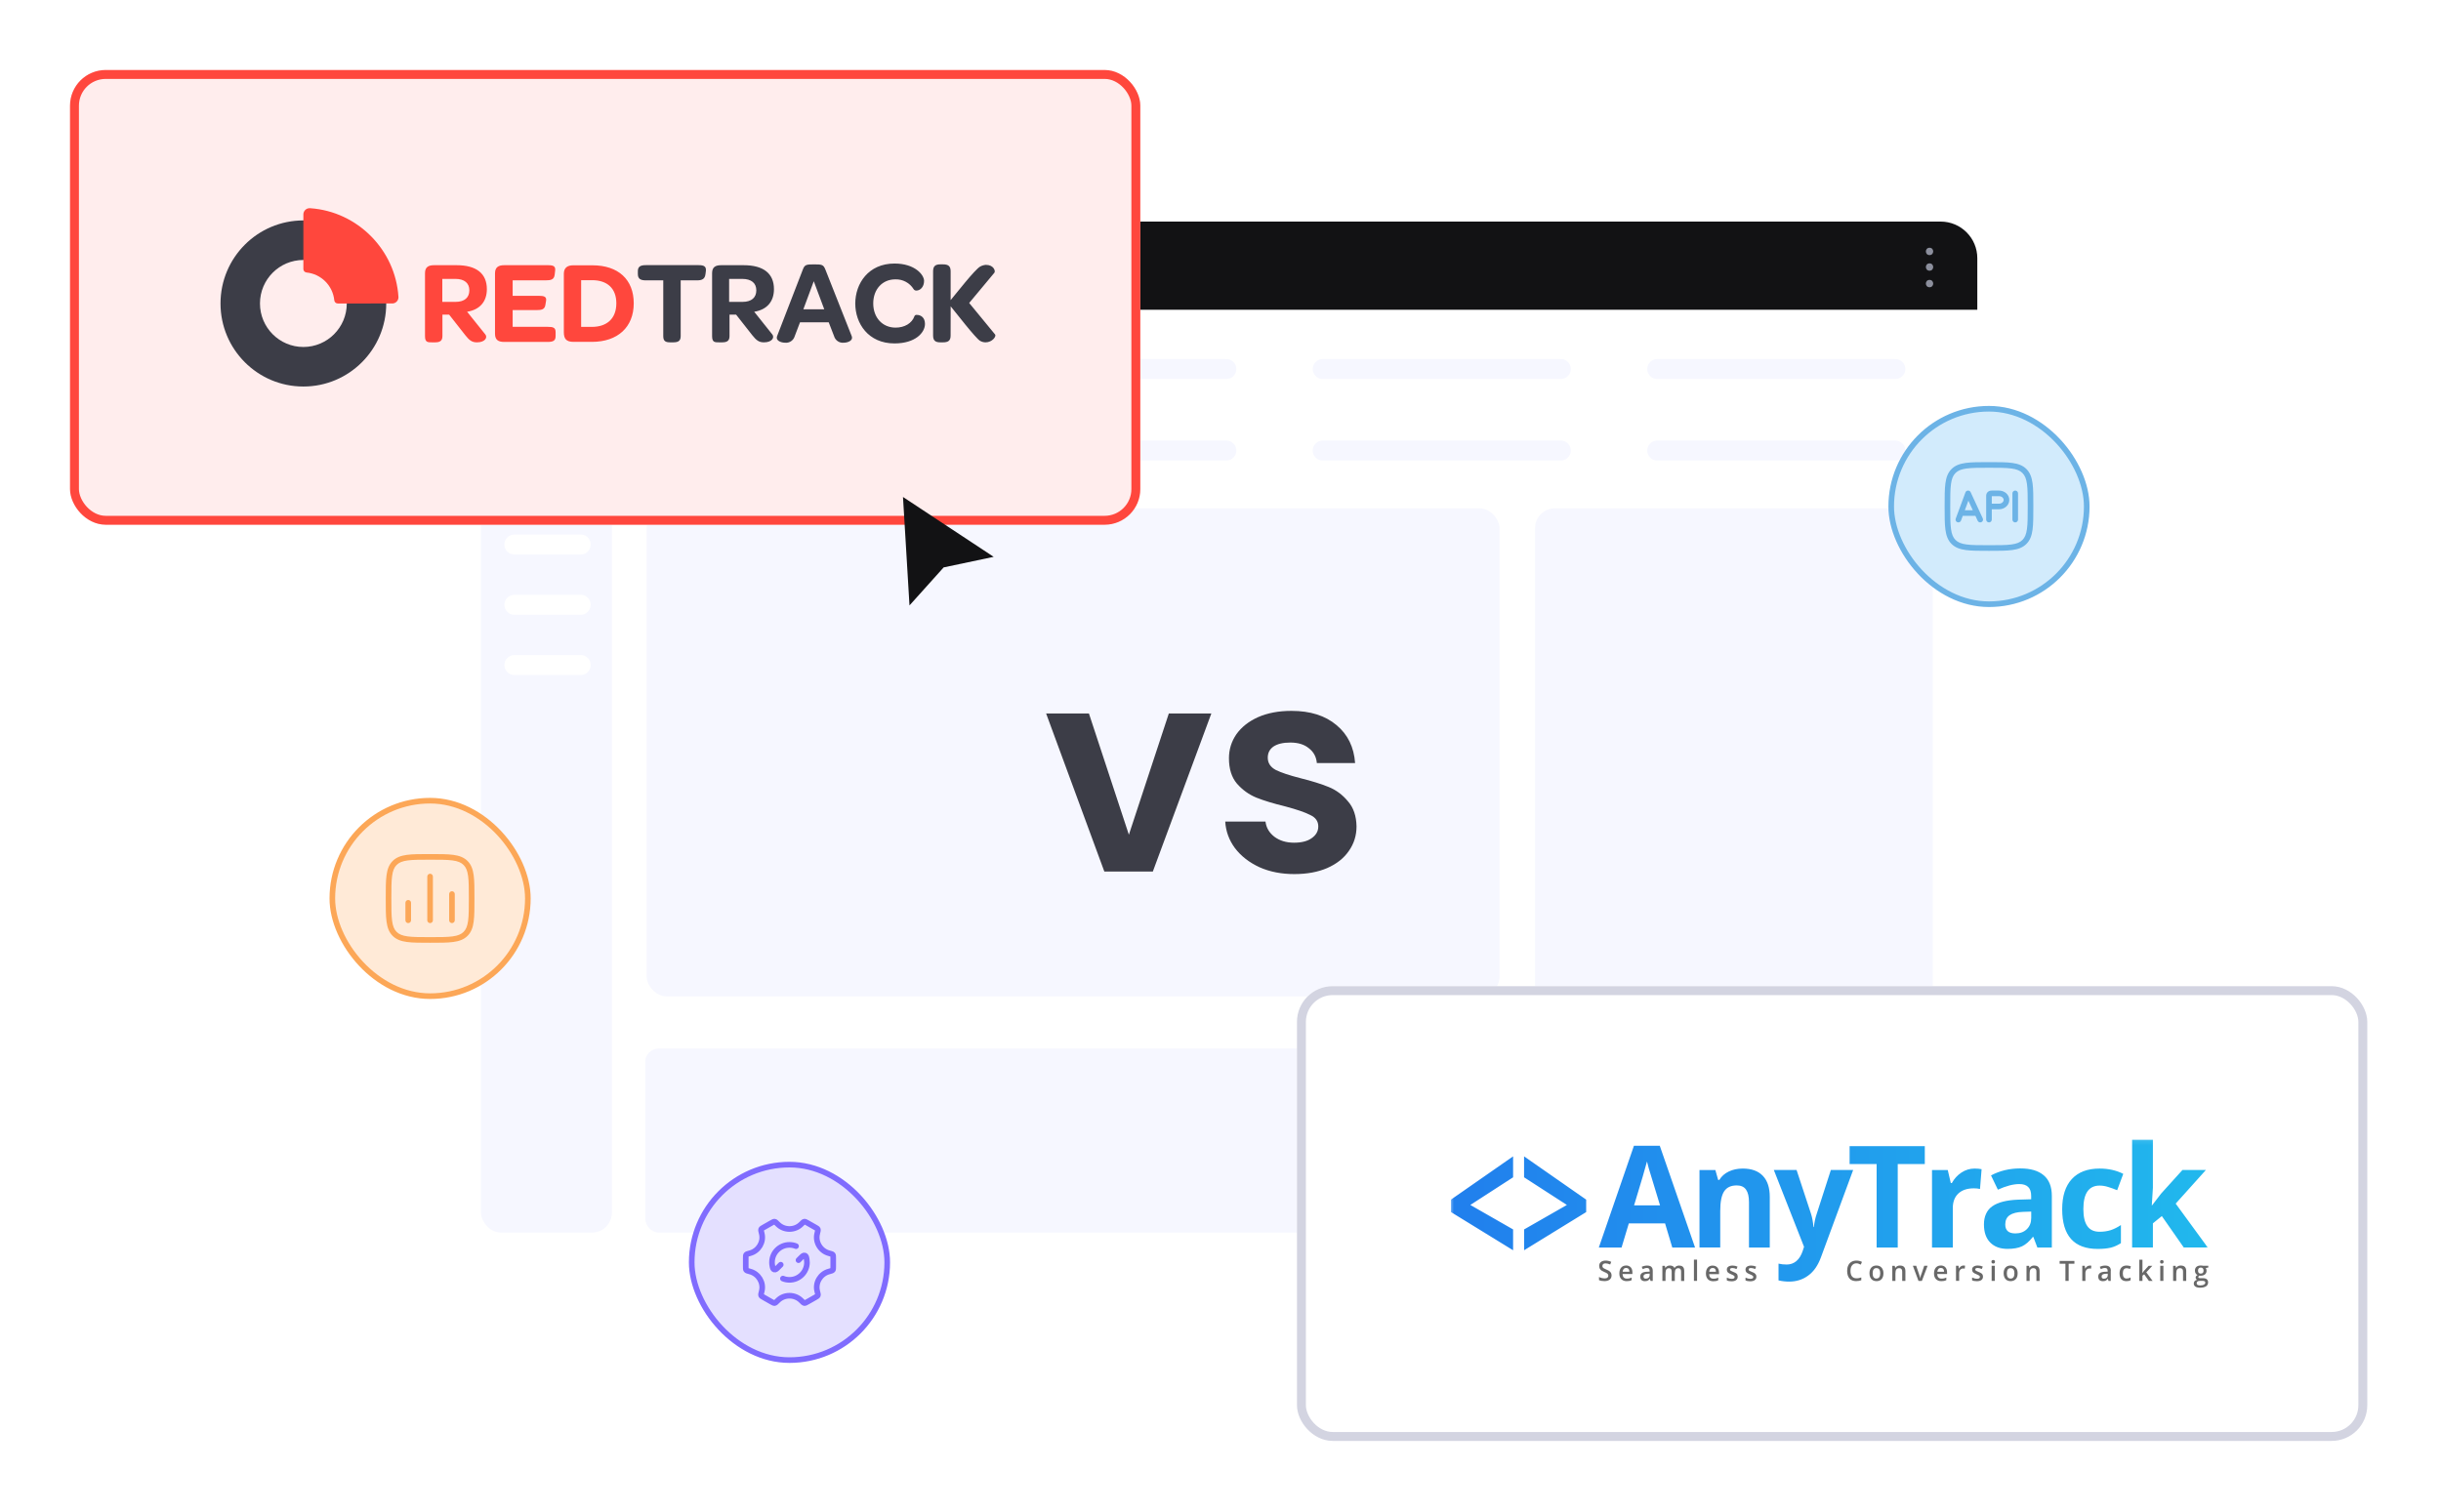 <svg width="523" height="324" viewBox="0 0 523 324" fill="none" xmlns="http://www.w3.org/2000/svg">
<g filter="url(#filter0_d_12820_50631)">
<rect x="94.496" y="47.487" width="329.155" height="228.361" rx="8.568" fill="white"/>
</g>
<path d="M94.496 55.341C94.496 51.004 98.013 47.487 102.35 47.487H415.797C420.135 47.487 423.651 51.004 423.651 55.341V66.386H94.496V55.341Z" fill="#121214"/>
<ellipse cx="107.484" cy="58.117" rx="1.969" ry="1.969" fill="#FF473D"/>
<ellipse cx="119.324" cy="58.117" rx="1.969" ry="1.969" fill="#FCA757"/>
<ellipse cx="131.098" cy="58.117" rx="1.969" ry="1.969" fill="#38D178"/>
<circle cx="413.416" cy="53.885" r="0.787" transform="rotate(90 413.416 53.885)" fill="#8C8F9D"/>
<circle cx="413.416" cy="57.232" r="0.787" transform="rotate(90 413.416 57.232)" fill="#8C8F9D"/>
<circle cx="413.416" cy="60.775" r="0.787" transform="rotate(90 413.416 60.775)" fill="#8C8F9D"/>
<rect x="138.551" y="108.941" width="182.73" height="104.602" rx="4.284" fill="#F6F7FF"/>
<rect x="328.891" y="108.941" width="85.231" height="155.231" rx="4.284" fill="#F6F7FF"/>
<rect x="138.27" y="224.768" width="183.292" height="39.405" rx="2.856" fill="#F6F7FF"/>
<rect x="138.266" y="224.768" width="183.292" height="17.314" rx="2.856" fill="#F6F7FF"/>
<path d="M140.062 79.088L191.072 79.088" stroke="#F6F7FF" stroke-width="4.284" stroke-linecap="round"/>
<path d="M211.73 79.088L262.74 79.088" stroke="#F6F7FF" stroke-width="4.284" stroke-linecap="round"/>
<path d="M283.406 79.088L334.416 79.088" stroke="#F6F7FF" stroke-width="4.284" stroke-linecap="round"/>
<path d="M355.074 79.088L406.084 79.088" stroke="#F6F7FF" stroke-width="4.284" stroke-linecap="round"/>
<path d="M140.062 96.559L191.072 96.559" stroke="#F6F7FF" stroke-width="4.284" stroke-linecap="round"/>
<path d="M211.73 96.559L262.74 96.559" stroke="#F6F7FF" stroke-width="4.284" stroke-linecap="round"/>
<path d="M283.406 96.559L334.416 96.559" stroke="#F6F7FF" stroke-width="4.284" stroke-linecap="round"/>
<path d="M355.074 96.559L406.084 96.559" stroke="#F6F7FF" stroke-width="4.284" stroke-linecap="round"/>
<rect x="103.047" y="77.298" width="28.061" height="186.874" rx="4.284" fill="#F6F7FF"/>
<path d="M110.211 116.702H124.416" stroke="white" stroke-width="4.284" stroke-linecap="round"/>
<path d="M110.211 129.616H124.416" stroke="white" stroke-width="4.284" stroke-linecap="round"/>
<path d="M110.211 142.529H124.416" stroke="white" stroke-width="4.284" stroke-linecap="round"/>
<circle cx="117.187" cy="91.716" r="9.362" fill="#D3D4E1"/>
<g filter="url(#filter1_d_12820_50631)">
<rect x="277.887" y="211.355" width="229.316" height="97.46" rx="7.644" fill="white"/>
<rect x="278.842" y="212.311" width="227.406" height="95.549" rx="6.688" stroke="#D3D4E1" stroke-width="1.911"/>
<g clip-path="url(#clip0_12820_50631)">
<mask id="mask0_12820_50631" style="mask-type:luminance" maskUnits="userSpaceOnUse" x="310" y="244" width="164" height="33">
<path d="M473.547 244.085H310.547V276.085H473.547V244.085Z" fill="white"/>
</mask>
<g mask="url(#mask0_12820_50631)">
<path d="M324.192 263.49V267.957L310.887 259.773V257.092L324.192 247.831V252.318L315.028 258.245L324.192 263.49ZM326.552 267.957V263.49L335.716 258.245L326.542 252.318V247.831L339.848 257.102V259.773L326.542 267.957H326.552ZM363.17 267.371H358.299L356.754 262.203H348.983L347.429 267.371H342.558L350.083 245.555H355.617L363.179 267.371H363.17ZM350.111 258.332H355.674C354.243 253.643 353.437 251.002 353.257 250.387C353.077 249.772 352.954 249.292 352.878 248.927C352.556 250.195 351.637 253.326 350.111 258.332ZM379.186 256.535V267.371H374.732V257.659C374.732 256.458 374.523 255.565 374.106 254.969C373.689 254.364 373.026 254.057 372.106 254.057C370.865 254.057 369.965 254.479 369.406 255.334C368.846 256.18 368.572 257.582 368.572 259.532V267.352H364.127V250.761H367.529L368.126 252.884H368.373C368.865 252.078 369.548 251.482 370.42 251.069C371.291 250.656 372.287 250.444 373.395 250.444C375.291 250.444 376.731 250.973 377.717 252.02C378.702 253.057 379.186 254.566 379.186 256.535ZM386.54 267.247L380.057 250.752H384.929L388.008 260.099C388.274 260.916 388.454 261.876 388.549 262.981H388.634C388.738 261.963 388.947 261.002 389.259 260.099L392.273 250.752H397.049L390.141 269.485C389.506 271.214 388.606 272.521 387.421 273.376C386.255 274.24 384.891 274.673 383.327 274.673C382.559 274.673 381.801 274.586 381.062 274.413V270.82C381.593 270.955 382.18 271.012 382.815 271.012C383.602 271.012 384.284 270.772 384.872 270.282C385.469 269.783 385.933 269.043 386.255 268.054L386.521 267.237L386.54 267.247ZM406.602 249.474V267.371H402.081V249.484H396.291V245.641H412.402V249.474H406.611H406.602ZM423.063 250.444C423.669 250.444 424.162 250.492 424.57 250.579L424.229 254.825C423.868 254.729 423.433 254.681 422.911 254.681C421.49 254.681 420.381 255.056 419.585 255.795C418.798 256.535 418.4 257.582 418.4 258.918V267.371H413.946V250.761H417.32L417.974 253.557H418.192C418.704 252.625 419.377 251.876 420.239 251.309C421.101 250.733 422.049 250.444 423.053 250.444H423.063ZM439.619 267.371H436.52L435.658 265.104H435.544C434.795 266.065 434.018 266.737 433.222 267.112C432.435 267.477 431.402 267.66 430.123 267.66C428.559 267.66 427.318 267.208 426.418 266.295C425.517 265.383 425.072 264.086 425.072 262.405C425.072 260.724 425.679 259.34 426.882 258.514C428.095 257.669 429.924 257.208 432.369 257.111L435.193 257.025V256.295C435.193 254.604 434.35 253.768 432.653 253.768C431.346 253.768 429.82 254.172 428.057 254.969L426.588 251.914C428.465 250.915 430.55 250.416 432.833 250.416C435.117 250.416 436.7 250.906 437.866 251.876C439.031 252.846 439.619 254.326 439.619 256.304V267.381H439.609L439.619 267.371ZM435.203 261.041V259.667L433.478 259.724C432.189 259.763 431.222 260.003 430.587 260.435C429.953 260.868 429.64 261.531 429.64 262.424C429.64 263.702 430.36 264.345 431.801 264.345C432.833 264.345 433.648 264.038 434.264 263.433C434.89 262.827 435.203 262.03 435.203 261.021V261.041ZM449.456 267.669C444.376 267.669 441.836 264.835 441.836 259.158C441.836 256.333 442.528 254.181 443.902 252.692C445.286 251.194 447.267 250.444 449.844 250.444C451.73 250.444 453.426 250.819 454.924 251.578L453.616 255.084C452.915 254.796 452.261 254.566 451.664 254.383C451.057 254.191 450.46 254.095 449.854 254.095C447.532 254.095 446.376 255.776 446.376 259.119C446.376 262.462 447.532 263.99 449.854 263.99C450.707 263.99 451.503 263.875 452.232 263.644C452.962 263.404 453.692 263.039 454.422 262.549V266.43C453.701 266.891 452.972 267.218 452.232 267.4C451.503 267.573 450.574 267.669 449.456 267.669ZM461.036 258.332H461.093L463.036 255.805L467.604 250.752H472.626L466.154 257.957L473.024 267.362H467.888L463.188 260.628L461.273 262.184V267.362H456.819V244.248H461.273V254.556L461.036 258.332Z" fill="url(#paint0_linear_12820_50631)"/>
</g>
<path d="M345.185 272.847C345.118 272.703 345.014 272.578 344.872 272.463C344.73 272.348 344.502 272.223 344.19 272.098C343.915 271.983 343.735 271.896 343.621 271.819C343.517 271.752 343.441 271.675 343.394 271.598C343.346 271.512 343.327 271.425 343.327 271.31C343.327 271.147 343.384 271.022 343.498 270.916C343.612 270.811 343.782 270.763 344 270.763C344.294 270.763 344.626 270.849 344.995 271.003L345.213 270.436C344.815 270.253 344.417 270.167 344.01 270.167C343.602 270.167 343.252 270.273 343.005 270.474C342.749 270.676 342.636 270.964 342.636 271.32C342.636 271.608 342.711 271.848 342.872 272.05C343.024 272.252 343.299 272.434 343.687 272.588C344.057 272.742 344.303 272.876 344.417 272.982C344.531 273.097 344.597 273.232 344.597 273.395C344.597 273.568 344.531 273.712 344.408 273.818C344.285 273.923 344.076 273.981 343.811 273.981C343.621 273.981 343.422 273.952 343.204 273.904C342.986 273.856 342.787 273.779 342.598 273.683V274.346C342.901 274.5 343.289 274.567 343.763 274.567C344.237 274.567 344.607 274.461 344.882 274.24C345.156 274.029 345.289 273.721 345.289 273.347C345.289 273.155 345.251 272.982 345.185 272.838V272.847Z" fill="#686868"/>
<path d="M348.407 271.224C347.962 271.224 347.601 271.378 347.346 271.676C347.09 271.974 346.957 272.396 346.957 272.925C346.957 273.453 347.09 273.847 347.374 274.135C347.658 274.423 348.037 274.577 348.53 274.577C348.739 274.577 348.938 274.558 349.099 274.529C349.269 274.491 349.43 274.443 349.592 274.356V273.799C349.412 273.886 349.231 273.943 349.07 273.982C348.909 274.02 348.739 274.03 348.549 274.03C348.265 274.03 348.037 273.943 347.886 273.77C347.734 273.597 347.649 273.357 347.639 273.05H349.753V272.675C349.753 272.224 349.629 271.868 349.393 271.609C349.146 271.349 348.814 271.215 348.397 271.215L348.407 271.224ZM347.658 272.56C347.687 272.291 347.763 272.099 347.895 271.955C348.028 271.81 348.198 271.743 348.407 271.743C348.615 271.743 348.796 271.81 348.919 271.955C349.042 272.089 349.108 272.291 349.108 272.56H347.658Z" fill="#686868"/>
<path d="M353.808 271.503C353.609 271.321 353.297 271.234 352.899 271.234C352.719 271.234 352.529 271.254 352.321 271.302C352.121 271.35 351.932 271.417 351.752 271.503L351.97 272.003C352.103 271.936 352.245 271.878 352.396 271.83C352.548 271.782 352.7 271.753 352.87 271.753C353.069 271.753 353.211 271.801 353.306 271.907C353.401 272.013 353.448 272.166 353.448 272.368V272.541L352.899 272.56C352.396 272.579 352.027 272.666 351.79 272.839C351.553 273.012 351.43 273.261 351.43 273.598C351.43 273.905 351.515 274.155 351.695 274.328C351.866 274.501 352.112 274.578 352.425 274.578C352.662 274.578 352.861 274.539 353.022 274.472C353.183 274.405 353.335 274.27 353.486 274.068H353.505L353.638 274.52H354.112V272.349C354.112 271.964 354.007 271.686 353.799 271.503H353.808ZM353.448 273.252C353.448 273.502 353.372 273.694 353.221 273.838C353.069 273.972 352.88 274.04 352.633 274.04C352.463 274.04 352.339 274.001 352.254 273.924C352.169 273.847 352.131 273.732 352.131 273.588C352.131 273.386 352.207 273.242 352.349 273.146C352.501 273.05 352.728 272.992 353.041 272.983L353.448 272.964V273.242V273.252Z" fill="#686868"/>
<path d="M359.786 271.224C359.568 271.224 359.369 271.272 359.199 271.358C359.028 271.445 358.896 271.569 358.801 271.733H358.753C358.592 271.397 358.27 271.224 357.777 271.224C357.578 271.224 357.389 271.262 357.218 271.349C357.048 271.435 356.924 271.55 356.839 271.714H356.801L356.706 271.291H356.176V274.528H356.849V272.914C356.849 272.511 356.915 272.232 357.029 272.059C357.152 271.886 357.351 271.8 357.607 271.8C357.806 271.8 357.948 271.867 358.033 271.992C358.119 272.107 358.166 272.3 358.166 272.54V274.538H358.839V272.828H358.848C358.848 272.482 358.905 272.223 359.028 272.059C359.151 271.886 359.341 271.8 359.606 271.8C359.805 271.8 359.948 271.867 360.042 271.992C360.137 272.107 360.184 272.3 360.184 272.54V274.538H360.857V272.424C360.857 272.021 360.772 271.723 360.592 271.531C360.421 271.339 360.147 271.243 359.767 271.243L359.786 271.224Z" fill="#686868"/>
<path d="M362.934 274.518H363.606V269.974V269.965H362.934V274.518Z" fill="#686868"/>
<path d="M366.954 271.234C366.499 271.234 366.148 271.388 365.892 271.686C365.637 271.993 365.504 272.406 365.504 272.935C365.504 273.463 365.646 273.857 365.921 274.155C366.196 274.443 366.584 274.597 367.077 274.597C367.286 274.597 367.485 274.578 367.655 274.549C367.826 274.51 367.987 274.462 368.148 274.376V273.819C367.968 273.905 367.788 273.963 367.627 274.001C367.466 274.04 367.286 274.049 367.105 274.049C366.821 274.049 366.594 273.963 366.442 273.799C366.281 273.626 366.205 273.386 366.186 273.069H368.309V272.704C368.309 272.253 368.186 271.897 367.939 271.628C367.693 271.369 367.361 271.244 366.944 271.244L366.954 271.234ZM366.205 272.56C366.234 272.301 366.309 272.099 366.433 271.955C366.565 271.82 366.736 271.753 366.954 271.753C367.172 271.753 367.342 271.82 367.466 271.955C367.589 272.089 367.655 272.291 367.655 272.56H366.215H366.205Z" fill="#686868"/>
<path d="M372.249 273.194C372.192 273.079 372.107 272.983 371.984 272.896C371.87 272.81 371.681 272.714 371.415 272.618C371.103 272.493 370.894 272.397 370.799 272.33C370.714 272.262 370.667 272.176 370.667 272.07C370.667 271.868 370.847 271.763 371.197 271.763C371.434 271.763 371.719 271.83 372.06 271.984L372.278 271.465C371.946 271.311 371.595 271.234 371.216 271.234C370.837 271.234 370.544 271.311 370.316 271.465C370.089 271.619 369.984 271.83 369.984 272.109C369.984 272.339 370.051 272.522 370.174 272.675C370.307 272.819 370.553 272.964 370.923 273.108C371.112 273.185 371.254 273.242 371.359 273.309C371.463 273.367 371.539 273.425 371.586 273.482C371.633 273.54 371.652 273.607 371.652 273.694C371.652 273.953 371.444 274.078 371.027 274.078C370.705 274.078 370.363 273.992 369.984 273.819V274.405C370.24 274.539 370.581 274.606 370.998 274.606C371.415 274.606 371.747 274.52 371.974 274.347C372.202 274.174 372.316 273.934 372.316 273.617C372.316 273.463 372.287 273.329 372.23 273.213L372.249 273.194Z" fill="#686868"/>
<path d="M375.974 272.896C375.861 272.81 375.671 272.714 375.406 272.618C375.093 272.493 374.885 272.397 374.79 272.33C374.705 272.262 374.657 272.176 374.657 272.07C374.657 271.868 374.837 271.763 375.188 271.763C375.425 271.763 375.709 271.83 376.05 271.984L376.268 271.465C375.937 271.311 375.576 271.234 375.207 271.234C374.837 271.234 374.534 271.311 374.307 271.465C374.089 271.619 373.984 271.83 373.984 272.109C373.984 272.339 374.051 272.522 374.174 272.675C374.307 272.819 374.553 272.964 374.923 273.108C375.112 273.185 375.264 273.242 375.359 273.309C375.463 273.367 375.539 273.425 375.586 273.482C375.633 273.54 375.652 273.607 375.652 273.694C375.652 273.953 375.444 274.078 375.027 274.078C374.705 274.078 374.354 273.992 373.984 273.819V274.405C374.24 274.539 374.581 274.606 374.998 274.606C375.415 274.606 375.747 274.52 375.974 274.347C376.202 274.174 376.316 273.934 376.316 273.617C376.316 273.463 376.287 273.329 376.23 273.213C376.173 273.098 376.079 273.002 375.965 272.916L375.974 272.896Z" fill="#686868"/>
<path d="M398.235 270.859C398.396 270.907 398.548 270.964 398.69 271.032L398.936 270.446C398.576 270.263 398.178 270.167 397.752 270.167C397.344 270.167 396.994 270.253 396.69 270.436C396.387 270.609 396.16 270.868 395.999 271.205C395.838 271.541 395.762 271.925 395.762 272.367C395.762 273.078 395.932 273.616 396.255 274C396.586 274.375 397.06 274.567 397.676 274.567C398.093 274.567 398.463 274.5 398.794 274.375V273.779C398.614 273.827 398.434 273.875 398.273 273.914C398.102 273.952 397.932 273.962 397.752 273.962C397.344 273.962 397.022 273.827 396.804 273.558C396.586 273.289 396.482 272.895 396.482 272.367C396.482 271.839 396.596 271.474 396.823 271.185C397.051 270.897 397.363 270.753 397.752 270.753C397.932 270.753 398.093 270.782 398.254 270.839L398.235 270.859Z" fill="#686868"/>
<path d="M402.063 271.224C401.58 271.224 401.21 271.368 400.945 271.666C400.68 271.963 400.547 272.367 400.547 272.895C400.547 273.231 400.604 273.529 400.727 273.789C400.85 274.048 401.03 274.24 401.248 274.375C401.476 274.509 401.741 274.576 402.035 274.576C402.509 274.576 402.878 274.432 403.144 274.134C403.409 273.837 403.542 273.424 403.542 272.895C403.542 272.386 403.409 271.983 403.134 271.675C402.859 271.368 402.499 271.224 402.044 271.224H402.063ZM402.044 274.019C401.504 274.019 401.229 273.645 401.229 272.895C401.229 272.54 401.296 272.261 401.419 272.069C401.542 271.877 401.75 271.781 402.035 271.781C402.575 271.781 402.85 272.146 402.85 272.886C402.85 273.625 402.575 274.01 402.044 274.01V274.019Z" fill="#686868"/>
<path d="M407.096 271.224C406.878 271.224 406.688 271.262 406.508 271.349C406.338 271.435 406.196 271.55 406.101 271.714H406.063L405.968 271.291H405.438V274.528H406.11V272.914C406.11 272.511 406.177 272.223 406.309 272.05C406.442 271.877 406.651 271.79 406.935 271.79C407.153 271.79 407.304 271.858 407.409 271.983C407.513 272.098 407.56 272.29 407.56 272.54V274.528H408.243V272.424C408.243 271.627 407.864 271.233 407.096 271.233V271.224Z" fill="#686868"/>
<path d="M411.616 273.165C411.493 273.54 411.426 273.79 411.417 273.934H411.398C411.37 273.742 411.303 273.482 411.199 273.165L410.555 271.282H409.844L411.047 274.52H411.777L413 271.282H412.279L411.635 273.165H411.616Z" fill="#686868"/>
<path d="M415.825 271.224C415.38 271.224 415.019 271.378 414.764 271.676C414.508 271.974 414.375 272.396 414.375 272.925C414.375 273.453 414.508 273.847 414.792 274.135C415.076 274.423 415.455 274.577 415.948 274.577C416.166 274.577 416.356 274.558 416.517 274.529C416.687 274.491 416.848 274.443 417.01 274.356V273.799C416.829 273.886 416.649 273.943 416.488 273.982C416.327 274.02 416.157 274.03 415.967 274.03C415.683 274.03 415.455 273.943 415.304 273.77C415.152 273.597 415.067 273.357 415.057 273.05H417.171V272.675C417.171 272.224 417.047 271.868 416.811 271.609C416.574 271.349 416.232 271.215 415.815 271.215L415.825 271.224ZM415.086 272.56C415.114 272.291 415.19 272.099 415.323 271.955C415.455 271.81 415.626 271.743 415.834 271.743C416.043 271.743 416.223 271.81 416.346 271.955C416.469 272.089 416.536 272.291 416.536 272.56H415.086Z" fill="#686868"/>
<path d="M420.157 271.387C419.986 271.502 419.854 271.656 419.74 271.848H419.702L419.617 271.281H419.086V274.519H419.759V272.828C419.759 272.54 419.844 272.309 420.005 272.127C420.166 271.944 420.394 271.858 420.659 271.858C420.763 271.858 420.858 271.867 420.962 271.896L421.029 271.252C420.934 271.233 420.82 271.224 420.697 271.224C420.498 271.224 420.318 271.281 420.147 271.387H420.157Z" fill="#686868"/>
<path d="M424.781 273.193C424.724 273.078 424.639 272.982 424.516 272.895C424.402 272.809 424.213 272.713 423.947 272.607C423.634 272.482 423.426 272.386 423.341 272.319C423.255 272.252 423.208 272.165 423.208 272.059C423.208 271.858 423.388 271.752 423.748 271.752C423.985 271.752 424.269 271.829 424.611 271.973L424.829 271.454C424.497 271.3 424.146 271.224 423.767 271.224C423.388 271.224 423.094 271.3 422.867 271.454C422.639 271.608 422.535 271.819 422.535 272.098C422.535 272.328 422.601 272.511 422.725 272.665C422.857 272.809 423.104 272.953 423.473 273.097C423.663 273.174 423.805 273.241 423.909 273.299C424.014 273.356 424.089 273.414 424.137 273.472C424.184 273.52 424.203 273.596 424.203 273.673C424.203 273.933 423.995 274.058 423.578 274.058C423.255 274.058 422.914 273.971 422.535 273.798V274.394C422.791 274.528 423.132 274.586 423.549 274.586C423.966 274.586 424.298 274.5 424.525 274.336C424.753 274.163 424.866 273.923 424.866 273.606C424.866 273.452 424.838 273.318 424.781 273.203V273.193Z" fill="#686868"/>
<path d="M427.396 271.282H426.723V274.52H427.396V271.282Z" fill="#686868"/>
<path d="M427.064 270.042C426.941 270.042 426.846 270.08 426.78 270.138C426.714 270.205 426.676 270.301 426.676 270.426C426.676 270.542 426.714 270.628 426.78 270.705C426.846 270.772 426.941 270.801 427.064 270.801C427.178 270.801 427.273 270.762 427.339 270.705C427.405 270.638 427.443 270.542 427.443 270.426C427.443 270.301 427.405 270.205 427.339 270.138C427.273 270.071 427.188 270.042 427.064 270.042Z" fill="#686868"/>
<path d="M430.805 271.224C430.322 271.224 429.952 271.368 429.687 271.666C429.422 271.963 429.289 272.367 429.289 272.895C429.289 273.231 429.355 273.529 429.469 273.789C429.592 274.048 429.772 274.24 429.99 274.375C430.218 274.509 430.483 274.576 430.777 274.576C431.251 274.576 431.62 274.423 431.895 274.134C432.17 273.846 432.293 273.424 432.293 272.895C432.293 272.386 432.161 271.983 431.886 271.685C431.62 271.377 431.26 271.233 430.796 271.233L430.805 271.224ZM430.796 274.019C430.256 274.019 429.981 273.645 429.981 272.895C429.981 272.54 430.047 272.271 430.17 272.079C430.303 271.886 430.512 271.79 430.786 271.79C431.327 271.79 431.601 272.165 431.601 272.895C431.601 273.625 431.336 274.019 430.796 274.019Z" fill="#686868"/>
<path d="M435.859 271.224C435.641 271.224 435.442 271.262 435.272 271.349C435.092 271.435 434.959 271.55 434.864 271.714H434.826L434.732 271.291H434.191V274.528H434.864V272.914C434.864 272.511 434.931 272.223 435.063 272.05C435.196 271.877 435.404 271.79 435.689 271.79C435.907 271.79 436.058 271.858 436.163 271.983C436.267 272.098 436.314 272.29 436.314 272.54V274.528H436.997V272.415C436.997 271.627 436.617 271.233 435.85 271.233L435.859 271.224Z" fill="#686868"/>
<path d="M441.289 270.84H442.531V274.519H443.222V270.84H444.454V270.244H441.289V270.84Z" fill="#686868"/>
<path d="M447.212 271.388C447.041 271.503 446.908 271.657 446.795 271.849H446.757L446.671 271.282H446.141V274.52H446.813V272.829C446.813 272.541 446.899 272.31 447.06 272.128C447.221 271.945 447.448 271.859 447.723 271.859C447.827 271.859 447.922 271.868 448.017 271.897L448.083 271.263C447.989 271.244 447.884 271.234 447.752 271.234C447.553 271.234 447.373 271.292 447.202 271.398L447.212 271.388Z" fill="#686868"/>
<path d="M452.263 272.349C452.263 271.964 452.159 271.676 451.951 271.503C451.752 271.321 451.439 271.234 451.041 271.234C450.861 271.234 450.671 271.254 450.463 271.302C450.264 271.35 450.074 271.417 449.894 271.503L450.112 271.993C450.245 271.926 450.387 271.868 450.539 271.82C450.69 271.772 450.842 271.753 451.003 271.753C451.202 271.753 451.354 271.801 451.439 271.907C451.534 272.013 451.581 272.157 451.581 272.368V272.541L451.031 272.56C450.529 272.579 450.16 272.666 449.923 272.839C449.686 273.012 449.562 273.261 449.562 273.598C449.562 273.915 449.648 274.155 449.818 274.328C449.998 274.501 450.245 274.578 450.548 274.578C450.794 274.578 450.993 274.539 451.145 274.472C451.297 274.405 451.458 274.27 451.609 274.068H451.628L451.761 274.52H452.244V272.349H452.263ZM451.6 273.261C451.6 273.511 451.524 273.703 451.373 273.847C451.221 273.982 451.031 274.049 450.785 274.049C450.614 274.049 450.491 274.011 450.406 273.934C450.321 273.857 450.283 273.742 450.283 273.598C450.283 273.396 450.359 273.252 450.501 273.156C450.652 273.06 450.88 273.002 451.193 272.992L451.6 272.973V273.252V273.261Z" fill="#686868"/>
<path d="M455.655 271.8C455.844 271.8 456.072 271.858 456.365 271.973L456.564 271.416C456.299 271.291 455.996 271.224 455.655 271.224C455.162 271.224 454.783 271.368 454.517 271.666C454.262 271.954 454.129 272.376 454.129 272.924C454.129 273.472 454.252 273.865 454.498 274.154C454.754 274.432 455.114 274.576 455.598 274.576C455.797 274.576 455.958 274.557 456.1 274.528C456.233 274.5 456.365 274.442 456.489 274.375V273.779C456.223 273.933 455.939 274.01 455.636 274.01C455.37 274.01 455.171 273.914 455.029 273.731C454.897 273.548 454.83 273.27 454.83 272.914C454.83 272.175 455.105 271.8 455.655 271.8Z" fill="#686868"/>
<path d="M461.14 271.292H460.353L459.396 272.339L459.017 272.819H458.998V272.81L459.036 272.195V269.976H458.363V274.52H459.036V273.415L459.406 273.107L460.42 274.529H461.216L459.861 272.685L461.14 271.292Z" fill="#686868"/>
<path d="M462.848 274.52H463.52V271.292V271.282H462.848V274.52Z" fill="#686868"/>
<path d="M463.188 270.052C463.064 270.052 462.97 270.09 462.903 270.148C462.837 270.215 462.809 270.311 462.809 270.436C462.809 270.551 462.847 270.638 462.903 270.715C462.97 270.782 463.074 270.811 463.188 270.811C463.301 270.811 463.396 270.772 463.462 270.715C463.529 270.647 463.567 270.551 463.567 270.436C463.567 270.311 463.529 270.215 463.462 270.148C463.396 270.081 463.311 270.052 463.188 270.052Z" fill="#686868"/>
<path d="M467.254 271.224C467.036 271.224 466.847 271.262 466.667 271.349C466.496 271.435 466.354 271.55 466.259 271.714H466.221L466.136 271.291H465.605V274.528H466.278V272.914C466.278 272.511 466.345 272.223 466.477 272.05C466.61 271.877 466.818 271.79 467.103 271.79C467.321 271.79 467.472 271.858 467.577 271.983C467.681 272.098 467.728 272.29 467.728 272.54V274.528H468.411V272.424C468.411 271.627 468.032 271.233 467.264 271.233L467.254 271.224Z" fill="#686868"/>
<path d="M473.149 271.281H472.04C471.993 271.262 471.908 271.252 471.813 271.243C471.718 271.224 471.623 271.224 471.529 271.224C471.131 271.224 470.818 271.32 470.6 271.512C470.382 271.704 470.278 271.973 470.278 272.328C470.278 272.549 470.325 272.741 470.429 272.905C470.534 273.068 470.666 273.183 470.837 273.26C470.704 273.337 470.6 273.424 470.534 273.5C470.467 273.587 470.429 273.693 470.429 273.808C470.429 273.904 470.458 274 470.515 274.086C470.571 274.173 470.647 274.231 470.742 274.279C470.515 274.327 470.344 274.423 470.221 274.567C470.098 274.701 470.031 274.865 470.031 275.066C470.031 275.355 470.145 275.585 470.372 275.739C470.6 275.893 470.932 275.979 471.367 275.979C471.927 275.979 472.363 275.873 472.656 275.681C472.95 275.489 473.102 275.201 473.102 274.836C473.102 274.548 473.007 274.327 472.827 274.173C472.647 274.019 472.381 273.942 472.031 273.942H471.472C471.292 273.942 471.168 273.923 471.102 273.885C471.036 273.846 470.998 273.798 470.998 273.721C470.998 273.596 471.074 273.491 471.216 273.395C471.301 273.414 471.386 273.414 471.491 273.414C471.889 273.414 472.201 273.318 472.429 273.126C472.656 272.934 472.77 272.674 472.77 272.338C472.77 272.223 472.751 272.117 472.723 272.021C472.694 271.915 472.647 271.829 472.599 271.762L473.14 271.656V271.281H473.149ZM471.282 274.509H471.794C472.059 274.509 472.249 274.538 472.344 274.596C472.438 274.653 472.495 274.749 472.495 274.893C472.495 275.066 472.4 275.21 472.22 275.326C472.04 275.431 471.765 275.489 471.396 275.489C471.159 275.489 470.979 275.451 470.846 275.374C470.714 275.287 470.647 275.172 470.647 275.028C470.647 274.865 470.704 274.74 470.818 274.653C470.932 274.557 471.083 274.519 471.282 274.519V274.509ZM471.538 272.962C471.349 272.962 471.197 272.914 471.093 272.799C470.988 272.693 470.941 272.53 470.941 272.328C470.941 272.107 470.988 271.954 471.093 271.838C471.197 271.723 471.349 271.666 471.538 271.666C471.728 271.666 471.879 271.723 471.974 271.838C472.078 271.954 472.126 272.117 472.126 272.319C472.126 272.751 471.927 272.953 471.538 272.953V272.962Z" fill="#686868"/>
</g>
</g>
<path d="M241.869 178.894L250.43 152.905H259.541L247.005 186.782H236.61L224.135 152.905H233.308L241.869 178.894ZM277.314 187.333C274.542 187.333 272.055 186.843 269.854 185.865C267.652 184.846 265.899 183.48 264.595 181.768C263.331 180.056 262.638 178.16 262.515 176.081H271.138C271.301 177.385 271.933 178.466 273.033 179.322C274.175 180.178 275.581 180.606 277.253 180.606C278.884 180.606 280.147 180.28 281.044 179.628C281.982 178.975 282.451 178.14 282.451 177.12C282.451 176.02 281.88 175.204 280.738 174.674C279.638 174.104 277.864 173.492 275.418 172.84C272.891 172.228 270.812 171.596 269.181 170.944C267.591 170.292 266.205 169.293 265.023 167.948C263.881 166.602 263.31 164.788 263.31 162.505C263.31 160.63 263.84 158.918 264.9 157.369C266.001 155.819 267.55 154.596 269.548 153.7C271.586 152.803 273.971 152.354 276.702 152.354C280.738 152.354 283.959 153.373 286.364 155.412C288.77 157.409 290.095 160.12 290.339 163.545H282.145C282.023 162.199 281.452 161.14 280.433 160.365C279.454 159.55 278.129 159.142 276.458 159.142C274.909 159.142 273.706 159.427 272.85 159.998C272.035 160.569 271.627 161.364 271.627 162.383C271.627 163.524 272.198 164.401 273.339 165.012C274.481 165.583 276.254 166.174 278.659 166.786C281.105 167.397 283.123 168.029 284.713 168.682C286.303 169.334 287.669 170.353 288.81 171.739C289.993 173.084 290.604 174.878 290.645 177.12C290.645 179.077 290.095 180.83 288.994 182.379C287.934 183.929 286.385 185.152 284.346 186.048C282.349 186.905 280.005 187.333 277.314 187.333Z" fill="#3C3D47"/>
<g filter="url(#filter2_d_12820_50631)">
<rect x="15" y="15" width="229.316" height="97.46" rx="7.644" fill="#FFEDED"/>
<rect x="15.956" y="15.956" width="227.406" height="95.549" rx="6.688" stroke="#FF473D" stroke-width="1.911"/>
<g clip-path="url(#clip1_12820_50631)">
<path d="M138.38 60.085C137.268 60.085 136.664 59.782 136.664 58.721V58.115C136.664 57.104 137.268 56.825 138.38 56.825H149.695C150.831 56.825 151.362 57.104 151.235 58.115L151.157 58.721C151.036 59.782 150.456 60.085 149.345 60.085H145.841V72.026C145.841 73.141 145.237 73.371 144.179 73.371H143.648C142.615 73.371 142.107 73.141 142.107 72.026V60.085H138.38ZM203.674 71.929C203.674 73.044 203.124 73.371 202.012 73.371H201.481C200.472 73.371 199.922 73.044 199.922 71.929V58.128C199.922 56.989 200.472 56.655 201.481 56.655H202.012C203.124 56.655 203.68 56.989 203.68 58.128V64.326C204.802 62.999 208.861 57.764 210.01 57.127C210.388 56.918 210.807 56.794 211.238 56.764C212.929 56.764 213.334 58.103 213.05 58.455L207.655 64.932L213.201 71.681C213.527 72.081 212.597 73.371 211.159 73.371C210.749 73.366 210.346 73.256 209.99 73.051C209.027 72.498 204.712 66.884 203.686 65.647L203.674 71.929ZM191.664 56.48C196.026 56.48 197.989 58.903 197.989 60.2C197.989 61.496 197.161 62.272 196.352 62.272C196.109 62.294 195.875 62.177 195.748 61.969C195.335 61.301 194.753 60.755 194.06 60.387C193.369 60.019 192.591 59.842 191.809 59.873C189.084 59.873 187.097 61.969 187.097 65.029C187.097 68.088 189.084 70.215 191.881 70.215C193.772 70.215 195.391 69.324 195.941 67.731C196.021 67.576 196.195 67.467 196.37 67.482C197.355 67.482 198.182 68.088 198.182 69.427C198.182 71.245 196.189 73.602 191.646 73.602C180.432 73.602 180.461 56.48 191.664 56.48ZM177.557 69.076H171.408L170.272 72.057C170.147 72.492 169.874 72.868 169.501 73.123C169.128 73.378 168.679 73.493 168.23 73.45C167.299 73.45 166.14 72.966 166.49 72.057L172.012 57.77C172.416 56.71 172.749 56.661 174.428 56.661C176.108 56.661 176.422 56.71 176.844 57.77L182.493 72.057C182.85 72.966 181.69 73.45 180.753 73.45C180.304 73.492 179.855 73.376 179.483 73.122C179.11 72.868 178.837 72.491 178.711 72.057L177.557 69.076ZM176.603 66.289L174.356 60.272L172.12 66.295L176.603 66.289ZM165.475 71.681C165.977 72.287 165.475 73.371 163.663 73.371C162.581 73.371 162.025 72.893 161.192 71.857L157.712 67.428H156.304V72.026C156.304 73.117 155.7 73.371 154.661 73.371H154.105C153.126 73.371 152.571 73.371 152.571 72.026V58.552C152.571 57.237 153.302 56.837 154.51 56.837H159.343C163.632 56.837 165.825 58.655 165.825 61.969C165.825 64.599 164.363 66.368 161.596 66.816L165.475 71.681ZM159.071 64.701C161.065 64.701 162.044 63.738 162.044 62.223C162.044 60.709 161.035 59.77 158.993 59.77H156.22V64.701H159.071Z" fill="#3C3D47"/>
<path d="M106.059 71.523V58.582C106.059 57.267 106.814 56.837 108.023 56.837H117.429C118.589 56.837 119.066 57.061 118.939 58.049L118.842 58.873C118.716 59.909 118.081 60.084 116.921 60.084H109.841V63.399H115.411C116.468 63.399 117.151 63.52 117 64.459L116.849 65.367C116.698 66.331 116.015 66.458 114.982 66.458H109.841V70.045H117.302C118.51 70.045 119.042 70.196 119.042 71.184V72.02C119.042 73.056 118.486 73.28 117.302 73.28H108.023C106.814 73.28 106.059 72.892 106.059 71.523ZM120.806 71.172V58.679C120.806 57.34 121.639 56.861 122.8 56.861H126.932C132.454 56.861 135.782 59.891 135.782 65.004C135.782 70.118 132.351 73.268 126.811 73.268H122.872C121.278 73.268 120.806 72.56 120.806 71.172ZM103.987 71.681C104.495 72.287 103.987 73.371 102.175 73.371C101.087 73.371 100.532 72.893 99.704 71.856L96.224 67.427H94.792V72.026C94.792 73.117 94.188 73.371 93.155 73.371H92.599C91.615 73.371 91.059 73.371 91.059 72.026V58.551C91.059 57.237 91.796 56.837 93.004 56.837H97.837C102.12 56.837 104.313 58.655 104.313 61.969C104.313 64.598 102.851 66.367 100.085 66.816L103.987 71.681ZM97.583 64.701C99.577 64.701 100.561 63.738 100.561 62.223C100.561 60.708 99.553 59.769 97.541 59.769H94.768V64.701H97.583ZM126.811 70.057C130.067 70.057 132.055 68.239 132.055 65.004C132.055 61.769 130.067 60.048 126.866 60.048H124.515V70.057H126.811Z" fill="#FF473D"/>
<path fill-rule="evenodd" clip-rule="evenodd" d="M65.001 47.242C74.806 47.242 82.755 55.211 82.755 65.041C82.755 74.871 74.806 82.84 65.001 82.84C55.195 82.84 47.246 74.871 47.246 65.041C47.246 55.211 55.195 47.242 65.001 47.242ZM65.001 55.718C70.137 55.718 74.3 59.892 74.3 65.041C74.3 70.19 70.137 74.364 65.001 74.364C59.865 74.364 55.701 70.19 55.701 65.041C55.701 59.892 59.865 55.718 65.001 55.718Z" fill="#3C3D47"/>
<path fill-rule="evenodd" clip-rule="evenodd" d="M65.655 58.398C65.293 58.354 65.01 58.05 65 57.678V57.677V46.263C65 46.147 64.999 46.031 65.001 45.915C65.022 45.197 65.609 44.62 66.331 44.62C66.371 44.62 66.409 44.622 66.448 44.625C66.473 44.627 66.496 44.629 66.52 44.63C76.596 45.346 84.728 53.54 85.368 63.625C85.37 63.652 85.371 63.679 85.371 63.706C85.371 64.353 84.911 64.892 84.301 65.014C84.234 65.028 84.154 65.038 84.085 65.04L72.384 65.041H72.373H72.365C71.978 65.041 71.659 64.743 71.624 64.364C71.308 61.211 68.802 58.706 65.654 58.398L65.655 58.398Z" fill="#FF473D"/>
</g>
</g>
<path d="M193.471 106.512L212.903 119.342L202.184 121.604L194.866 129.755L193.471 106.512Z" fill="#121214"/>
<rect x="405.204" y="87.602" width="41.893" height="41.893" rx="20.946" fill="#D2EBFC"/>
<rect x="405.204" y="87.602" width="41.893" height="41.893" rx="20.946" stroke="#6CB3E6" stroke-width="1.205"/>
<path d="M421.675 105.737L422.222 105.484C422.119 105.263 421.894 105.126 421.651 105.135C421.408 105.145 421.195 105.3 421.11 105.528L421.675 105.737ZM419.028 111.15C418.912 111.462 419.071 111.809 419.383 111.925C419.695 112.04 420.042 111.881 420.158 111.569L419.028 111.15ZM423.627 109.954L424.174 109.701L423.627 109.954ZM423.731 111.613C423.871 111.915 424.229 112.046 424.531 111.906C424.833 111.766 424.964 111.408 424.825 111.107L423.731 111.613ZM425.55 111.36C425.55 111.692 425.819 111.962 426.152 111.962C426.485 111.962 426.754 111.692 426.754 111.36H425.55ZM426.522 105.76L426.357 105.181L426.522 105.76ZM426.178 106.061L425.613 105.851L426.178 106.061ZM432.377 105.737C432.377 105.405 432.107 105.135 431.774 105.135C431.442 105.135 431.172 105.405 431.172 105.737H432.377ZM431.172 111.36C431.172 111.692 431.442 111.962 431.774 111.962C432.107 111.962 432.377 111.692 432.377 111.36H431.172ZM426.152 116.848C424.037 116.848 422.511 116.847 421.348 116.69C420.203 116.536 419.501 116.242 418.98 115.721L418.128 116.573C418.91 117.355 419.909 117.713 421.188 117.885C422.449 118.054 424.071 118.053 426.152 118.053V116.848ZM416.648 108.548C416.648 110.63 416.646 112.251 416.816 113.513C416.988 114.792 417.345 115.79 418.128 116.573L418.98 115.721C418.458 115.2 418.164 114.497 418.01 113.352C417.854 112.19 417.852 110.664 417.852 108.548H416.648ZM434.452 108.548C434.452 110.664 434.45 112.19 434.294 113.352C434.14 114.497 433.846 115.2 433.324 115.721L434.176 116.573C434.959 115.79 435.316 114.792 435.488 113.513C435.658 112.251 435.656 110.63 435.656 108.548H434.452ZM426.152 118.053C428.233 118.053 429.855 118.054 431.116 117.885C432.395 117.713 433.394 117.355 434.176 116.573L433.324 115.721C432.803 116.242 432.101 116.536 430.956 116.69C429.793 116.847 428.267 116.848 426.152 116.848V118.053ZM426.152 100.249C428.267 100.249 429.793 100.25 430.956 100.406C432.101 100.56 432.803 100.855 433.324 101.376L434.176 100.524C433.394 99.742 432.395 99.384 431.116 99.212C429.855 99.043 428.233 99.044 426.152 99.044V100.249ZM435.656 108.548C435.656 106.467 435.658 104.846 435.488 103.584C435.316 102.305 434.959 101.307 434.176 100.524L433.324 101.376C433.846 101.897 434.14 102.6 434.294 103.745C434.45 104.907 434.452 106.433 434.452 108.548H435.656ZM426.152 99.044C424.071 99.044 422.449 99.043 421.188 99.212C419.909 99.384 418.91 99.742 418.128 100.524L418.98 101.376C419.501 100.855 420.203 100.56 421.348 100.406C422.511 100.25 424.037 100.249 426.152 100.249V99.044ZM417.852 108.548C417.852 106.433 417.854 104.907 418.01 103.745C418.164 102.6 418.458 101.897 418.98 101.376L418.128 100.524C417.345 101.307 416.988 102.305 416.816 103.584C416.646 104.846 416.648 106.467 416.648 108.548H417.852ZM421.11 105.528L419.548 109.745L420.678 110.163L422.24 105.947L421.11 105.528ZM419.548 109.745L419.028 111.15L420.158 111.569L420.678 110.163L419.548 109.745ZM421.128 105.99L423.081 110.207L424.174 109.701L422.222 105.484L421.128 105.99ZM423.081 110.207L423.731 111.613L424.825 111.107L424.174 109.701L423.081 110.207ZM420.113 110.556H423.627V109.352H420.113V110.556ZM426.902 106.34H428.294V105.135H426.902V106.34ZM425.55 106.393V108.548H426.754V106.393H425.55ZM425.55 108.548V111.36H426.754V108.548H425.55ZM428.294 107.946H426.152V109.151H428.294V107.946ZM429.298 107.143C429.298 107.513 428.926 107.946 428.294 107.946V109.151C429.436 109.151 430.503 108.325 430.503 107.143H429.298ZM428.294 106.34C428.926 106.34 429.298 106.772 429.298 107.143H430.503C430.503 105.961 429.436 105.135 428.294 105.135V106.34ZM426.902 105.135C426.744 105.135 426.539 105.129 426.357 105.181L426.687 106.34C426.664 106.346 426.657 106.344 426.696 106.342C426.738 106.34 426.796 106.34 426.902 106.34V105.135ZM426.754 106.393C426.754 106.349 426.754 106.314 426.755 106.285C426.755 106.256 426.756 106.238 426.756 106.226C426.758 106.202 426.759 106.228 426.743 106.271L425.613 105.851C425.54 106.049 425.55 106.271 425.55 106.393H426.754ZM426.357 105.181C426.034 105.273 425.742 105.506 425.613 105.851L426.743 106.271C426.732 106.3 426.716 106.318 426.705 106.328C426.695 106.337 426.688 106.339 426.687 106.34L426.357 105.181ZM431.172 105.737V111.36H432.377V105.737H431.172Z" fill="#6CB3E6"/>
<rect x="148.204" y="249.602" width="41.893" height="41.893" rx="20.946" fill="#E4E0FF"/>
<rect x="148.204" y="249.602" width="41.893" height="41.893" rx="20.946" stroke="#806CFE" stroke-width="1.205"/>
<path d="M171.084 270.079L171.553 269.611C171.966 269.197 172.173 268.991 172.444 269.077C172.715 269.162 172.758 269.408 172.844 269.898C172.881 270.109 172.9 270.326 172.9 270.548C172.9 272.618 171.222 274.296 169.152 274.296C168.655 274.296 168.18 274.199 167.746 274.024M167.278 271.049L166.768 271.559C166.361 271.966 166.157 272.17 165.889 272.088C165.62 272.007 165.572 271.766 165.476 271.286C165.429 271.047 165.404 270.8 165.404 270.548C165.404 268.478 167.082 266.8 169.152 266.8C169.649 266.8 170.123 266.897 170.557 267.072M165.288 262.102L163.672 263.02C163.316 263.221 163.139 263.322 163.077 263.469C163.015 263.615 163.08 263.865 163.209 264.364C163.681 266.18 162.536 268.091 160.708 268.584C160.219 268.715 159.974 268.781 159.878 268.907C159.781 269.034 159.781 269.236 159.781 269.642V271.454C159.781 271.86 159.781 272.063 159.878 272.189C159.974 272.315 160.219 272.381 160.708 272.513C162.536 273.005 163.679 274.916 163.208 276.732C163.078 277.231 163.013 277.481 163.075 277.627C163.137 277.774 163.315 277.875 163.67 278.076L165.286 278.994C165.635 279.192 165.81 279.291 165.966 279.27C166.123 279.249 166.299 279.073 166.652 278.72C168.02 277.355 170.284 277.355 171.653 278.72C172.006 279.073 172.182 279.249 172.339 279.27C172.495 279.291 172.67 279.192 173.019 278.994L174.635 278.076C174.99 277.874 175.168 277.774 175.23 277.627C175.292 277.481 175.227 277.231 175.097 276.732C174.625 274.916 175.768 273.005 177.596 272.513C178.085 272.381 178.329 272.315 178.426 272.189C178.522 272.062 178.522 271.86 178.522 271.454V269.642C178.522 269.236 178.522 269.034 178.426 268.907C178.329 268.781 178.085 268.715 177.596 268.584C175.768 268.091 174.624 266.18 175.096 264.364C175.225 263.865 175.29 263.615 175.228 263.469C175.166 263.322 174.989 263.222 174.633 263.02L173.017 262.102C172.668 261.904 172.494 261.805 172.337 261.826C172.181 261.847 172.004 262.023 171.651 262.376C170.284 263.74 168.021 263.74 166.654 262.376C166.301 262.023 166.124 261.847 165.968 261.826C165.811 261.805 165.637 261.904 165.288 262.102Z" stroke="#806CFE" stroke-width="1.205" stroke-linecap="round" stroke-linejoin="round"/>
<rect x="71.204" y="171.602" width="41.893" height="41.893" rx="20.946" fill="#FFEAD7"/>
<rect x="71.204" y="171.602" width="41.893" height="41.893" rx="20.946" stroke="#FCA757" stroke-width="1.205"/>
<path d="M86.864 197.234C86.864 197.566 87.134 197.836 87.467 197.836C87.799 197.836 88.069 197.566 88.069 197.234H86.864ZM88.069 193.486C88.069 193.153 87.799 192.883 87.467 192.883C87.134 192.883 86.864 193.153 86.864 193.486H88.069ZM91.549 197.234C91.549 197.566 91.819 197.836 92.152 197.836C92.485 197.836 92.754 197.566 92.754 197.234H91.549ZM92.754 187.863C92.754 187.531 92.485 187.261 92.152 187.261C91.819 187.261 91.549 187.531 91.549 187.863H92.754ZM96.235 197.234C96.235 197.566 96.505 197.836 96.837 197.836C97.17 197.836 97.44 197.566 97.44 197.234H96.235ZM97.44 191.611C97.44 191.279 97.17 191.009 96.837 191.009C96.505 191.009 96.235 191.279 96.235 191.611H97.44ZM88.069 197.234V193.486H86.864V197.234H88.069ZM92.754 197.234V187.863H91.549V197.234H92.754ZM97.44 197.234V191.611H96.235V197.234H97.44ZM92.152 200.848C90.037 200.848 88.511 200.847 87.348 200.69C86.203 200.536 85.501 200.242 84.98 199.721L84.128 200.573C84.91 201.355 85.909 201.713 87.188 201.885C88.449 202.054 90.071 202.053 92.152 202.053V200.848ZM82.648 192.548C82.648 194.63 82.646 196.251 82.816 197.513C82.988 198.792 83.345 199.79 84.128 200.573L84.98 199.721C84.458 199.2 84.164 198.497 84.01 197.352C83.854 196.19 83.852 194.664 83.852 192.548H82.648ZM100.452 192.548C100.452 194.664 100.45 196.19 100.294 197.352C100.14 198.497 99.846 199.2 99.324 199.721L100.176 200.573C100.959 199.79 101.316 198.792 101.488 197.513C101.658 196.251 101.656 194.63 101.656 192.548H100.452ZM92.152 202.053C94.233 202.053 95.855 202.054 97.116 201.885C98.395 201.713 99.394 201.355 100.176 200.573L99.324 199.721C98.803 200.242 98.101 200.536 96.956 200.69C95.793 200.847 94.267 200.848 92.152 200.848V202.053ZM92.152 184.249C94.267 184.249 95.793 184.25 96.956 184.406C98.101 184.56 98.803 184.855 99.324 185.376L100.176 184.524C99.394 183.742 98.395 183.384 97.116 183.212C95.855 183.043 94.233 183.044 92.152 183.044V184.249ZM101.656 192.548C101.656 190.467 101.658 188.846 101.488 187.584C101.316 186.305 100.959 185.307 100.176 184.524L99.324 185.376C99.846 185.897 100.14 186.6 100.294 187.745C100.45 188.907 100.452 190.433 100.452 192.548H101.656ZM92.152 183.044C90.071 183.044 88.449 183.043 87.188 183.212C85.909 183.384 84.91 183.742 84.128 184.524L84.98 185.376C85.501 184.855 86.203 184.56 87.348 184.406C88.511 184.25 90.037 184.249 92.152 184.249V183.044ZM83.852 192.548C83.852 190.433 83.854 188.907 84.01 187.745C84.164 186.6 84.458 185.897 84.98 185.376L84.128 184.524C83.345 185.307 82.988 186.305 82.816 187.584C82.646 188.846 82.648 190.467 82.648 192.548H83.852Z" fill="#FCA757"/>
<defs>
<filter id="filter0_d_12820_50631" x="79.496" y="32.487" width="359.156" height="258.361" filterUnits="userSpaceOnUse" color-interpolation-filters="sRGB">
<feFlood flood-opacity="0" result="BackgroundImageFix"/>
<feColorMatrix in="SourceAlpha" type="matrix" values="0 0 0 0 0 0 0 0 0 0 0 0 0 0 0 0 0 0 127 0" result="hardAlpha"/>
<feOffset/>
<feGaussianBlur stdDeviation="7.5"/>
<feComposite in2="hardAlpha" operator="out"/>
<feColorMatrix type="matrix" values="0 0 0 0 0 0 0 0 0 0 0 0 0 0 0 0 0 0 0.15 0"/>
<feBlend mode="normal" in2="BackgroundImageFix" result="effect1_dropShadow_12820_50631"/>
<feBlend mode="normal" in="SourceGraphic" in2="effect1_dropShadow_12820_50631" result="shape"/>
</filter>
<filter id="filter1_d_12820_50631" x="262.887" y="196.355" width="259.316" height="127.46" filterUnits="userSpaceOnUse" color-interpolation-filters="sRGB">
<feFlood flood-opacity="0" result="BackgroundImageFix"/>
<feColorMatrix in="SourceAlpha" type="matrix" values="0 0 0 0 0 0 0 0 0 0 0 0 0 0 0 0 0 0 127 0" result="hardAlpha"/>
<feOffset/>
<feGaussianBlur stdDeviation="7.5"/>
<feComposite in2="hardAlpha" operator="out"/>
<feColorMatrix type="matrix" values="0 0 0 0 0 0 0 0 0 0 0 0 0 0 0 0 0 0 0.15 0"/>
<feBlend mode="normal" in2="BackgroundImageFix" result="effect1_dropShadow_12820_50631"/>
<feBlend mode="normal" in="SourceGraphic" in2="effect1_dropShadow_12820_50631" result="shape"/>
</filter>
<filter id="filter2_d_12820_50631" x="0" y="0" width="259.316" height="127.46" filterUnits="userSpaceOnUse" color-interpolation-filters="sRGB">
<feFlood flood-opacity="0" result="BackgroundImageFix"/>
<feColorMatrix in="SourceAlpha" type="matrix" values="0 0 0 0 0 0 0 0 0 0 0 0 0 0 0 0 0 0 127 0" result="hardAlpha"/>
<feOffset/>
<feGaussianBlur stdDeviation="7.5"/>
<feComposite in2="hardAlpha" operator="out"/>
<feColorMatrix type="matrix" values="0 0 0 0 0 0 0 0 0 0 0 0 0 0 0 0 0 0 0.15 0"/>
<feBlend mode="normal" in2="BackgroundImageFix" result="effect1_dropShadow_12820_50631"/>
<feBlend mode="normal" in="SourceGraphic" in2="effect1_dropShadow_12820_50631" result="shape"/>
</filter>
<linearGradient id="paint0_linear_12820_50631" x1="310.887" y1="259.465" x2="473.015" y2="259.465" gradientUnits="userSpaceOnUse">
<stop stop-color="#217FED"/>
<stop offset="1" stop-color="#21B8ED"/>
</linearGradient>
<clipPath id="clip0_12820_50631">
<rect width="163" height="32" fill="white" transform="translate(310.547 244.085)"/>
</clipPath>
<clipPath id="clip1_12820_50631">
<rect width="167.21" height="38.219" fill="white" transform="translate(46.055 44.62)"/>
</clipPath>
</defs>
</svg>
